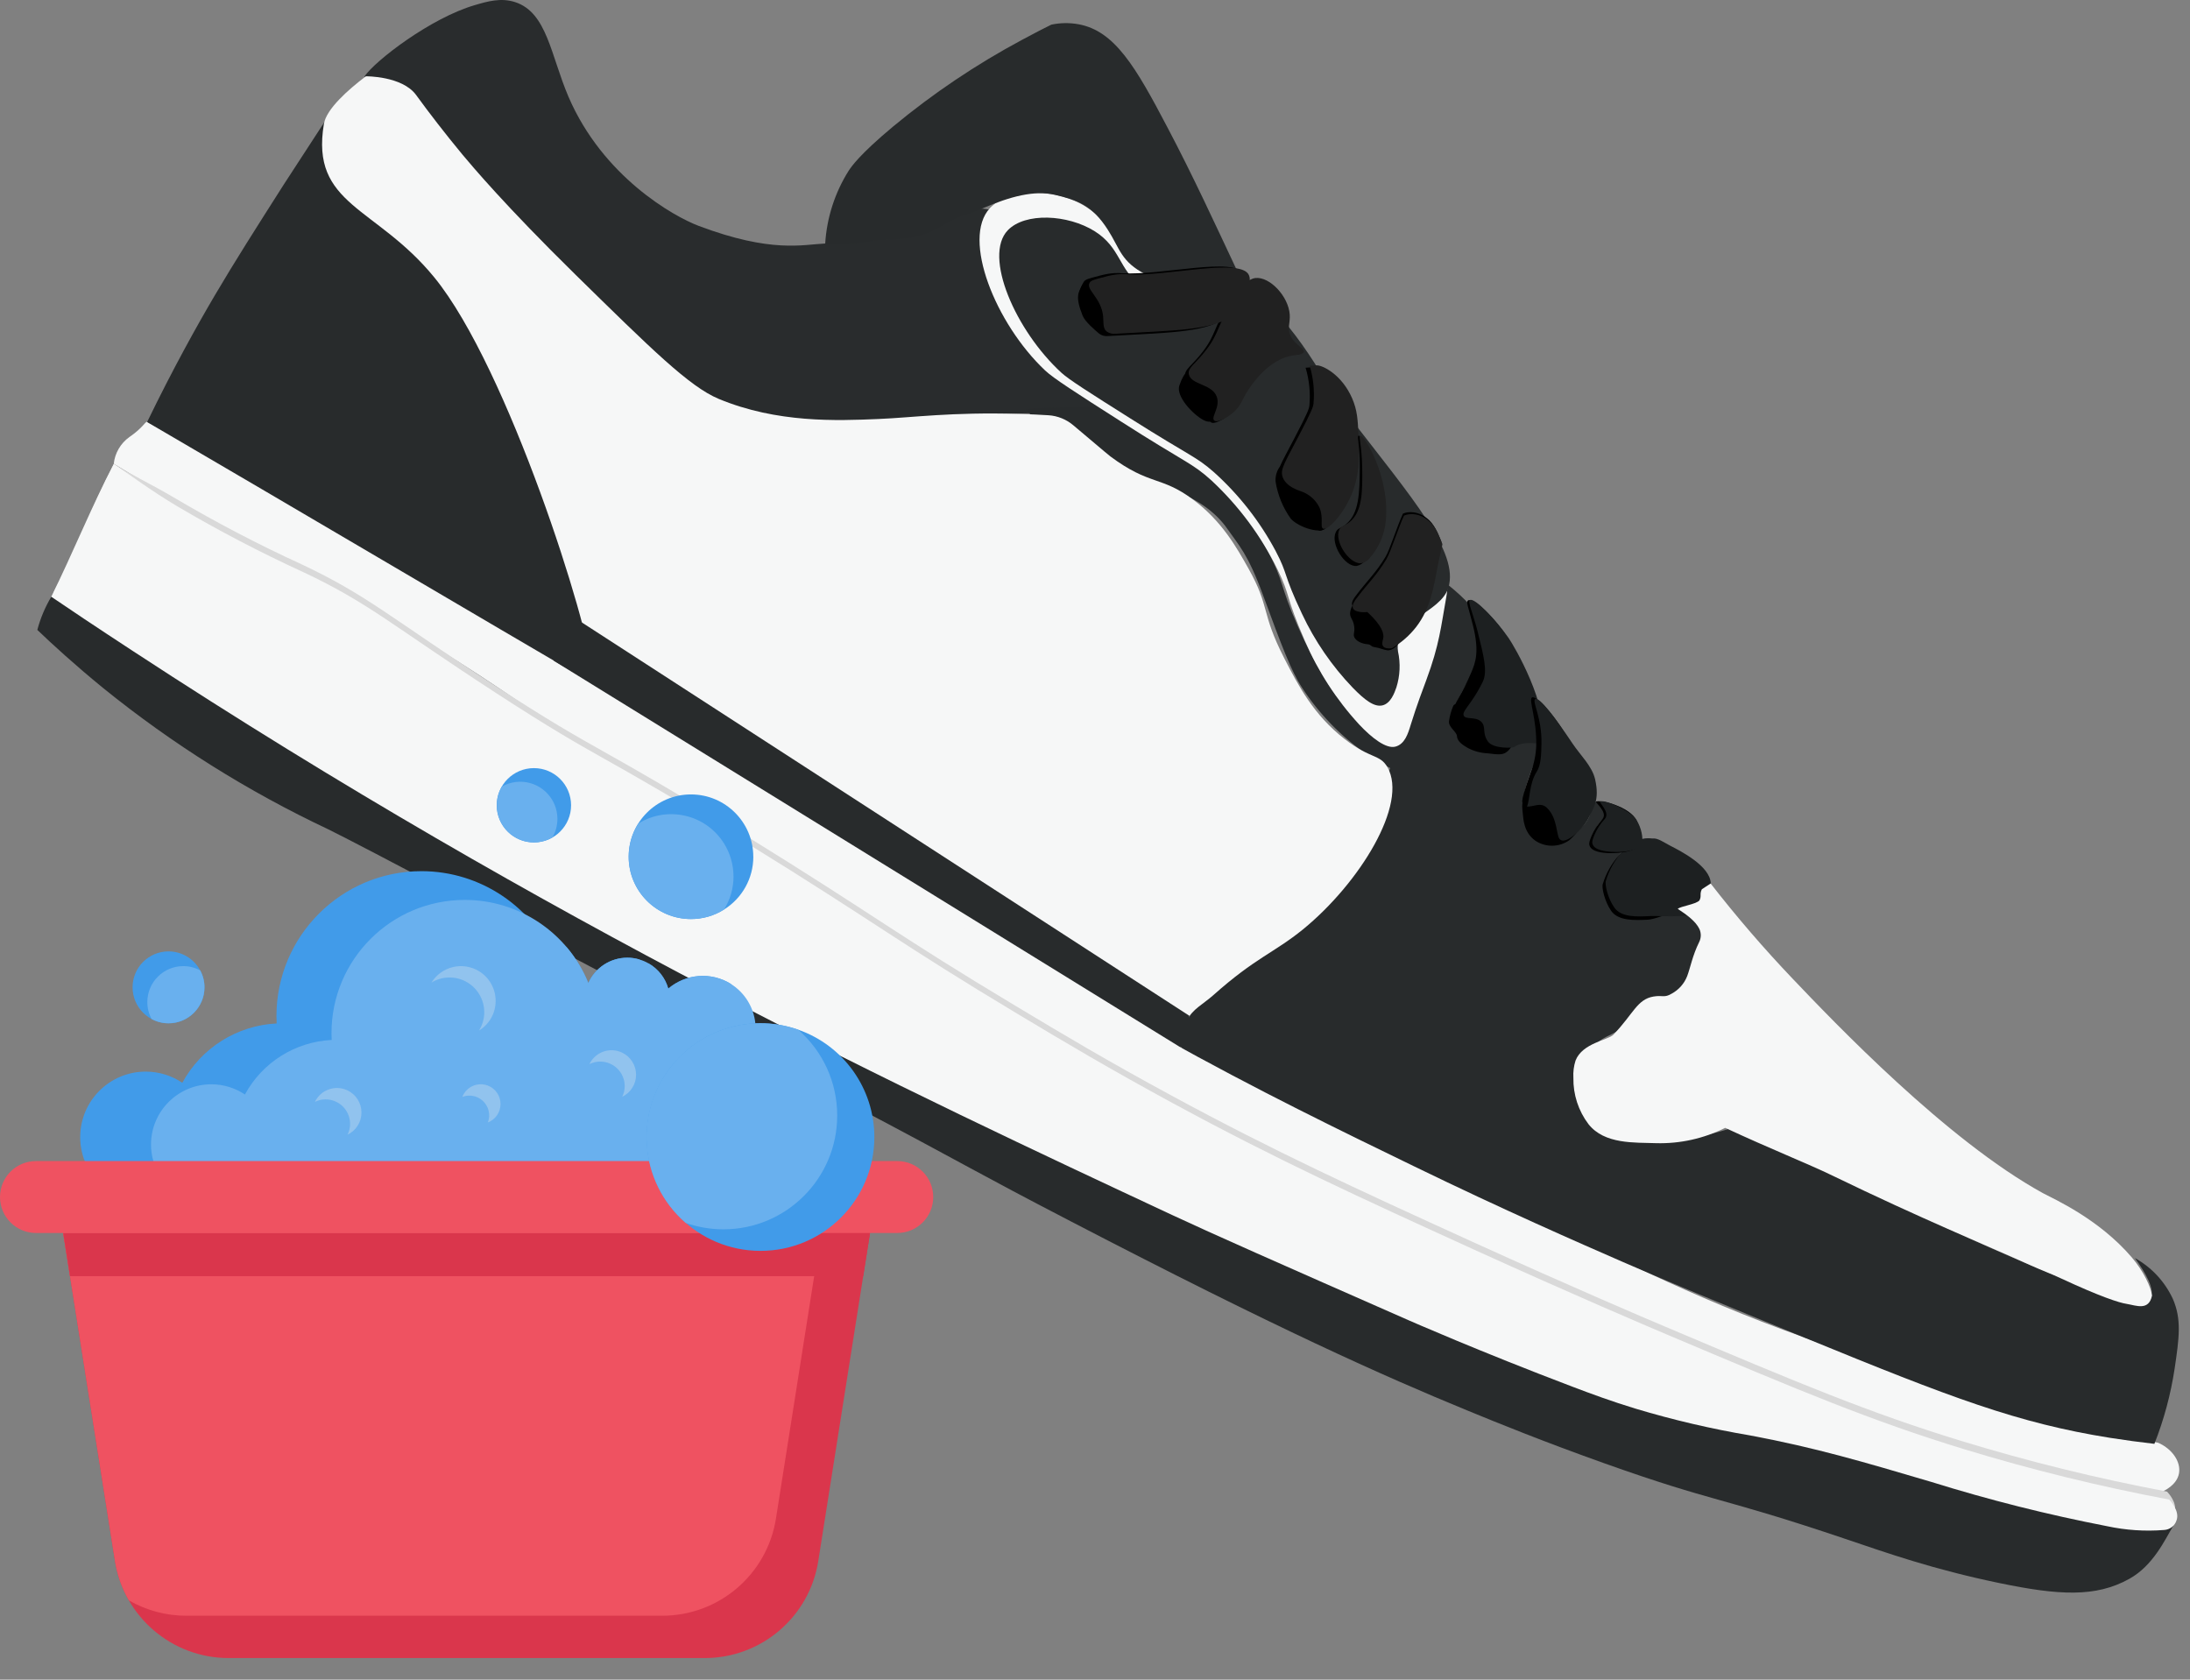 <?xml version="1.0" encoding="UTF-8"?> <svg xmlns="http://www.w3.org/2000/svg" width="176" height="135" viewBox="0 0 176 135" fill="none"><rect x="0" y="0" width="176" height="135" fill="#808080" stroke="none"/> <path d="M91.402 33.515C86.011 31.462 83.725 28.579 82.654 26.22C80.787 22.109 81.566 17.284 79.729 16.901C79.076 16.737 78.397 16.709 77.733 16.819C77.069 16.929 76.435 17.174 75.869 17.54C73.307 19.244 69.754 19.407 66.333 19.57C64.49 19.657 62.008 20.355 56.168 18.162C54.125 17.393 48.452 14.198 45.69 7.785C44.259 4.45 43.97 0.999 41.388 0.167C40.246 -0.202 39.165 0.114 38.14 0.417C34.633 1.442 30.184 4.843 29.286 6.148C30.354 7.532 34.64 9.516 37.162 12.824C45.57 23.85 47.294 26.419 51.32 29.465C54.025 31.501 56.89 33.611 61.246 34.557C65.977 35.582 68.982 34.48 75.067 33.751C80.489 33.104 85.964 33.025 91.402 33.515V33.515Z" fill="#292C2D"></path> <path d="M174.649 122.639C173.984 123.761 173.042 125.831 171.119 126.899C168.424 128.397 165.463 128.231 160.661 127.232C155.304 126.121 151.624 124.809 148.323 123.694C138.112 120.243 137.922 120.816 128.868 117.587C123.964 115.837 120.35 114.362 117.888 113.351C111.14 110.575 102.738 106.834 86.031 98.151C78.046 94.007 78.378 94.034 68.589 88.862C41.93 74.771 28.591 67.725 26.365 66.647C19.913 63.605 13.849 59.799 8.304 55.311C5.995 53.427 4.178 51.757 3 50.628C3.247 49.693 3.625 48.796 4.121 47.966C5.704 48.425 7.217 49.097 8.62 49.963C11.022 51.52 11.877 53.251 14.529 54.462C15.301 54.819 16.127 55.221 22.871 59.411C25.839 61.258 27.323 62.18 29.835 63.778C35.003 67.066 38.749 68.883 48.053 73.742C59.349 79.643 64.996 82.595 69.963 85.461C77.077 89.568 79.317 89.528 84.957 92.237C90.647 94.973 91.079 96.287 98.389 99.416C110.424 104.568 110.814 104.824 119.971 108.402C127.138 111.204 132.385 113.271 136.511 114.339C143.595 116.176 146.134 115.411 153.87 117.591C158.345 118.852 160.418 119.734 164.444 120.556C169.086 121.511 172.031 122.476 174.649 122.639Z" fill="#282B2C"></path> <path d="M173.452 115.963C174.63 116.492 175.278 117.534 175.115 118.423C174.942 119.371 173.911 119.821 173.751 119.901C172.71 120.406 171.755 119.901 170.424 119.678C168.138 119.288 167.219 119.311 165.842 119.078C153.863 117.055 138.627 109.487 138.627 109.487C122.017 102.328 128.312 105.27 106.625 94.51C94.373 88.43 88.247 85.391 81.423 81.53C64.889 72.212 50.049 62.134 48.086 60.796C41.764 56.496 38.866 54.266 32.76 50.725C28.165 48.062 24.744 46.378 16.835 41.806C13.564 39.938 10.909 38.351 9.142 37.276C9.188 36.848 9.324 36.435 9.541 36.063C9.759 35.692 10.053 35.371 10.403 35.123C11.511 34.364 11.665 33.865 11.824 33.911C15.614 36.025 18.412 37.376 20.515 38.641C22.924 40.088 23.889 40.444 27.43 42.588C31.063 44.784 31.023 44.748 34.81 47.024C38.074 48.988 39.006 49.407 43.105 51.893C46.572 53.997 47.747 55.221 52.811 58.27C59.133 62.057 63.169 64.843 65.531 66.281C75.47 72.338 76.126 73.087 82.428 76.868C86.244 79.157 90.587 81.504 99.115 86.1C111.542 92.796 117.661 95.419 122.925 97.798C129.247 100.647 135.323 104.052 145.066 107.52C152.24 110.073 158.678 112.469 161.37 113.178C166.018 114.419 170.118 115.314 173.452 115.963Z" fill="#F6F7F7"></path> <path d="M174.154 119.884C174.217 119.95 175.025 120.799 174.742 121.548C174.676 121.764 174.544 121.954 174.366 122.093C174.187 122.232 173.97 122.312 173.744 122.323C172.206 122.446 170.658 122.343 169.149 122.017C164.378 121.1 159.662 119.92 155.021 118.482C149.614 116.882 145.704 115.727 140.461 114.742C137.35 114.216 134.275 113.497 131.254 112.588C129.307 111.993 127.816 111.447 126.169 110.821C118.716 107.992 113.036 105.496 113.036 105.496C102.565 100.883 97.328 98.577 94.07 97.046C73.218 87.304 44.16 73.729 10.573 51.743C7.605 49.786 5.619 48.452 4.331 47.57C6.111 44.145 7.379 40.714 9.159 37.286C10.237 38.005 12.034 38.837 14.097 40.058C17.381 41.997 20.764 43.765 24.232 45.353C29.556 47.862 31.316 49.606 39.747 55.085C48.505 60.776 47.544 59.511 59.968 67.189C70.309 73.582 72.153 75.177 81.642 80.861C85.519 83.191 89.082 85.308 94.06 88.007C102.422 92.543 108.937 95.525 118.35 99.815C126.336 103.446 132.285 105.979 133.792 106.614C144.65 111.207 150.23 113.55 157.606 115.81C163.042 117.474 168.567 118.834 174.154 119.884V119.884Z" fill="#D9D9D9"></path> <path d="M174.327 120.526C174.39 120.589 175.199 121.441 174.919 122.19C174.853 122.407 174.722 122.598 174.543 122.737C174.364 122.877 174.147 122.957 173.921 122.969C172.382 123.092 170.834 122.988 169.326 122.663C164.56 121.74 159.849 120.554 155.214 119.108C149.804 117.511 145.898 116.352 140.654 115.371C137.54 114.845 134.461 114.126 131.437 113.217C129.49 112.622 128 112.072 126.353 111.447C118.903 108.621 113.223 106.122 113.223 106.122C102.738 101.509 97.498 99.196 94.23 97.668C73.381 87.927 44.319 74.351 10.736 52.362C7.778 50.428 5.412 48.844 4.121 47.962C5.832 44.501 7.359 40.71 9.142 37.286C10.22 38.005 12.19 39.476 14.253 40.697C17.539 42.636 20.923 44.404 24.392 45.992C29.715 48.505 31.476 50.249 39.907 55.727C48.665 61.415 47.703 60.15 60.124 67.831C70.469 74.221 72.313 75.819 81.799 81.503C85.679 83.833 89.242 85.947 94.217 88.646C102.578 93.185 109.093 96.167 118.507 100.457C126.492 104.088 132.445 106.618 133.952 107.257C144.81 111.849 150.39 114.192 157.766 116.452C163.207 118.116 168.735 119.476 174.327 120.526V120.526Z" fill="#F6F7F7"></path> <path d="M171.575 101.117C172.91 101.859 173.976 103.005 174.62 104.391C175.335 106.035 175.132 107.517 174.766 109.993C174.453 112.065 173.907 114.096 173.139 116.047C171.965 115.913 170.772 115.751 169.559 115.561C162.172 114.382 156.851 112.362 145.066 107.53C137.982 104.624 134.431 103.173 130.439 101.436C126.778 99.838 120.959 97.296 113.602 93.721C108.025 91.009 101.151 87.697 93.358 83.344C95.388 80.039 98.549 78.901 100.203 77.353C103.53 74.278 105.779 72.152 108.012 68.85C109.518 66.628 110.764 64.241 111.725 61.735C111.035 61.382 110.368 60.985 109.729 60.546C107.716 59.134 105.992 57.349 104.651 55.288C103.743 53.9 102.988 51.87 101.497 47.81C100.266 44.481 99.567 43.846 98.602 42.458C97.837 41.36 96.223 39.895 93.448 39.176C87.093 37.532 85.216 36.181 82.468 32.91C83.832 32.647 87.981 32.833 89.346 32.577C94.728 34.993 99.151 39.137 101.913 44.352C103.214 46.798 102.808 46.958 104.302 50.342C107.17 56.855 109.559 58.307 110.481 58.786C111.134 59.121 111.824 59.378 112.537 59.551C113.105 57.188 113.673 54.825 114.241 52.462C114.724 50.465 115.206 48.469 115.685 46.472C119.162 49.064 119.678 50.758 119.485 51.83C119.408 52.263 119.269 52.326 118.037 54.602C116.59 57.265 116.504 57.718 116.637 58.167C116.943 59.199 118.32 59.984 119.525 59.984C121.145 59.984 121.977 58.55 123.132 58.949C123.583 59.142 123.946 59.499 124.147 59.947C123.637 60.647 123.235 61.419 122.952 62.237C122.539 63.435 122.2 64.43 122.653 65.459C122.865 65.955 123.211 66.383 123.651 66.695C124.092 67.007 124.61 67.192 125.148 67.229C125.567 67.238 125.982 67.153 126.364 66.98C126.746 66.807 127.084 66.551 127.354 66.231C128.02 65.419 127.877 64.517 128.296 64.424C128.512 64.374 128.858 64.543 129.434 65.475C128.296 65.925 127.9 67.12 128.239 67.769C128.579 68.418 129.83 68.767 130.848 68.058C130.304 68.429 129.885 68.957 129.647 69.572C129.409 70.186 129.364 70.858 129.517 71.499C129.671 72.023 129.963 72.496 130.363 72.867C130.763 73.238 131.256 73.495 131.79 73.609C133.12 73.852 133.842 72.771 134.96 73.117C135.762 73.363 136.687 74.115 136.957 74.781C137.047 75.147 136.684 75.759 136.598 76.422C136.397 77.724 135.783 78.926 134.847 79.853C133.749 80.622 133.184 79.853 132.082 80.662C131.134 81.384 131.364 81.807 130.286 82.639C129.467 83.268 129.151 83.168 128.256 83.88C127.716 84.27 127.255 84.758 126.895 85.318C126.07 86.789 126.639 89.192 128.02 90.506C129.4 91.821 131.164 91.731 133.719 91.641C135.765 91.568 137.787 91.172 139.709 90.466C140.813 91.006 142.87 92.011 145.438 93.302C149.88 95.542 157.417 99.419 166.314 102.974C169.618 104.305 172.187 105.193 172.799 104.365C173.272 103.712 172.387 102.245 171.575 101.117Z" fill="#282B2C"></path> <path d="M116.234 47.969C115.802 50.369 115.688 51.796 114.624 54.662C114.431 55.181 113.835 56.745 113.373 58.256C113.15 58.998 112.887 59.804 112.151 60.007C111.416 60.21 110.271 59.341 109.22 58.22C107.404 56.243 105.934 53.975 104.871 51.51C103.254 47.809 103.746 47.962 102.668 45.769C101.351 43.084 99.555 40.663 97.368 38.624C95.764 37.169 95.371 37.262 90.048 33.851C86.454 31.555 84.657 30.406 83.989 29.774C79.996 26.007 77.27 19.187 79.55 16.734C81.127 15.04 84.92 15.12 87.286 16.628C89.582 18.089 89.615 19.846 91.632 21.357C93.119 22.469 95.159 24.126 100.146 22.599C103.53 27.75 106.708 31.159 108.711 33.881C114.351 41.559 116.846 44.558 116.234 47.969Z" fill="#F6F7F7"></path> <path d="M116.4 47.23C115.781 49.28 111.978 49.803 112.351 52.359C112.561 53.32 112.515 54.32 112.218 55.258C112.065 55.694 111.765 56.532 111.106 56.692C110.448 56.852 109.682 56.269 108.711 55.271C107.038 53.527 105.661 51.521 104.635 49.334C103.091 46.075 103.54 46.222 102.519 44.288C101.25 41.909 99.577 39.769 97.574 37.965C96.093 36.663 95.747 36.733 90.853 33.638C87.559 31.558 85.912 30.52 85.296 29.954C81.616 26.579 78.994 20.585 80.994 18.505C82.378 17.064 85.798 17.22 87.981 18.588C90.084 19.919 89.881 21.65 91.734 23.011C93.102 24.01 95.395 23.833 99.843 22.615C104.562 26.233 106.461 30.936 108.331 33.358C113.589 40.168 117.262 44.378 116.4 47.23Z" fill="#282B2C"></path> <path d="M49.434 55.983C49.876 54.1 48.176 50.565 48.342 48.076C48.559 44.784 48.376 41.478 47.797 38.231C46.682 36.497 44.905 33.861 42.496 30.816C38.566 25.847 36.606 23.364 33.359 20.362C30.468 17.7 27.37 15.37 26.352 11.023C26.251 10.6 26.174 10.171 26.119 9.739C25.313 10.967 24.166 12.734 22.791 14.854C20.492 18.465 18.898 20.968 17.274 23.72C15.827 26.18 13.907 29.621 11.824 33.921C23.67 40.834 37.605 49.071 49.434 55.983Z" fill="#282B2C"></path> <path d="M111.805 51.87C112.566 51.43 113.234 50.847 113.772 50.153C114.853 48.742 115.139 47.157 115.465 45.307C115.579 44.664 115.798 43.936 115.838 43.569C115.702 43.237 115.409 42.342 114.87 41.822C114.031 41.023 113.146 41.097 112.747 41.283C112.245 42.385 111.696 44.172 111.353 44.748C110.551 46.079 109.882 46.648 108.947 47.9C108.831 48.053 108.561 48.405 108.681 48.668C108.834 49.001 109.549 49.001 109.839 48.974C111.033 50.073 111.203 50.718 111.107 51.111C111.077 51.244 110.97 51.524 111.107 51.707C111.243 51.89 111.569 51.897 111.805 51.87Z" fill="black"></path> <path d="M99.328 21.564C97.714 18.139 95.874 14.125 93.837 10.268C91.259 5.349 89.578 2.477 86.667 1.948C85.946 1.818 85.207 1.829 84.491 1.981C83.978 2.234 83.16 2.647 82.162 3.189C78.469 5.163 74.986 7.504 71.764 10.178C69.062 12.435 68.436 13.377 68.203 13.723C67.094 15.486 66.445 17.5 66.317 19.58C67.618 19.627 68.921 19.553 70.21 19.36C71.8 19.124 73.414 19.457 75.437 18.296C77.537 17.091 77.36 17.433 79.027 16.721C81.187 15.796 83.11 15.274 84.777 15.66C86.57 16.079 87.772 16.498 89.026 18.459C90.004 19.973 90.074 21.038 92.074 22.05C94.483 21.916 96.925 21.687 99.328 21.564Z" fill="#282B2C"></path> <path d="M132.435 73.919C133.38 73.875 137.353 72.195 137.316 71.309C137.253 69.912 134.851 68.693 134.025 68.274C133.49 67.998 133.027 67.609 132.561 67.672C132.388 67.692 131.374 67.395 130.086 68.77C129.499 69.429 129.063 70.208 128.808 71.053C128.708 71.353 128.965 72.454 129.474 73.2C130.049 74.028 131.354 73.969 132.435 73.919Z" fill="black"></path> <path d="M132.634 73.626C133.573 73.579 136.438 73.925 137.423 72.877C137.675 72.611 137.519 71.878 137.486 70.996C137.433 69.602 135.057 68.397 134.245 67.981C133.713 67.712 133.247 67.339 132.794 67.392C132.625 67.392 131.62 67.119 130.335 68.497C129.749 69.159 129.314 69.94 129.058 70.787C128.954 71.083 129.204 72.181 129.723 72.924C130.275 73.749 131.57 73.682 132.634 73.626Z" fill="#1D2021"></path> <path d="M171.322 101.06C172.277 102.178 172.859 103.449 172.949 104.128C172.683 105.38 171.695 104.927 170.893 104.794C170.311 104.707 168.807 104.225 165.622 102.744C164.714 102.318 164.265 102.181 163.173 101.689C159.317 99.941 154.565 98.028 147.258 94.483C145.245 93.508 142.231 92.32 138.647 90.649C136.927 91.509 135.022 91.932 133.1 91.881C131.36 91.817 128.951 91.987 127.657 90.35C126.848 89.28 126.422 87.97 126.446 86.629C126.417 86.159 126.476 85.689 126.619 85.241C127.171 83.82 129.237 83.603 129.663 83.161C131.277 81.474 131.563 80.322 132.878 80.096C133.626 79.966 133.743 80.229 134.358 79.856C134.92 79.549 135.356 79.054 135.589 78.458C135.842 77.793 136.019 76.794 136.551 75.722C136.634 75.558 136.68 75.378 136.683 75.194C136.686 75.01 136.648 74.828 136.571 74.661C136.275 74.048 135.573 73.532 134.831 73.047C135.09 72.83 136.241 72.694 136.568 72.381C136.767 72.028 136.568 71.858 136.771 71.472L137.476 71.01C139.549 73.677 141.756 76.239 144.087 78.684C147.388 82.149 156.442 91.648 164.182 95.898C165.126 96.4 168.68 97.974 171.322 101.06Z" fill="#F6F7F7"></path> <path d="M111.499 61.658C110.89 60.599 110.168 61.032 108.069 59.405C105.576 57.474 104.339 55.111 103.194 52.872C101.321 49.211 102.086 48.815 100.336 45.699C99.371 43.979 98.19 41.875 95.87 40.145C93.315 38.238 92.407 39.043 89.236 36.684C89.236 36.684 88.976 36.487 86.261 34.184C85.7 33.707 85 33.423 84.265 33.375C83.579 33.332 82.754 33.292 81.829 33.266C76.439 33.109 73.371 33.562 70.566 33.678C67.255 33.818 62.45 34.011 57.755 32.057C55.403 31.076 52.352 28.064 46.246 22.073C40.589 16.515 37.928 13.333 37.162 12.421C35.785 10.757 34.5 9.093 33.439 7.632C32.318 6.104 29.409 6.128 29.399 6.134C27.955 7.226 26.232 8.764 26.032 9.952C24.927 16.522 30.225 16.558 34.906 22.299C40.856 29.578 47.417 50.522 47.55 53.847C47.59 55.058 48.076 55.684 49.164 56.393C62.976 65.379 78.385 75.649 92.929 83.544C96.043 85.234 94.197 84.918 95.448 81.943C95.781 81.157 96.732 80.675 97.507 79.986C100.891 76.967 102.392 76.585 104.718 74.694C109.25 70.993 113.203 64.617 111.499 61.658Z" fill="#F6F7F7"></path> <path d="M131.75 67.779C131.873 67.423 131.773 66.997 131.61 66.198C131.357 64.977 128.895 64.288 128.283 64.411C128.103 64.448 129.248 65.266 128.788 65.822C128.422 66.225 128.124 66.684 127.907 67.183C127.757 67.559 127.68 67.749 127.737 67.942C127.893 68.491 128.875 68.548 129.251 68.568C129.384 68.561 131.437 68.671 131.75 67.779Z" fill="black"></path> <path d="M131.949 67.748C132.066 67.415 131.929 66.54 131.5 65.875C131.071 65.209 129.191 64.297 128.592 64.404C128.415 64.437 129.43 65.275 128.984 65.805C128.63 66.186 128.343 66.625 128.136 67.103C127.993 67.466 127.923 67.645 127.983 67.835C128.146 68.364 129.118 68.437 129.49 68.464C129.623 68.474 131.656 68.604 131.949 67.748Z" fill="#1D2021"></path> <path d="M121.601 58.936C121.814 59.425 121.515 60.177 121.012 60.49C120.696 60.686 120.313 60.64 119.545 60.546C118.988 60.522 118.443 60.373 117.951 60.11C117.638 59.927 117.116 59.621 117.093 59.182C117.076 58.802 116.374 58.436 116.45 57.95C116.51 57.538 116.622 57.136 116.783 56.752C116.91 56.419 117.835 56.523 118.021 56.463C118.335 56.372 118.669 56.37 118.985 56.456C119.3 56.542 119.586 56.714 119.811 56.952C120.124 57.285 119.954 57.461 120.27 57.894C120.789 58.576 121.382 58.423 121.601 58.936Z" fill="black"></path> <path d="M117.981 48.259C118.334 48.019 119.848 49.364 120.893 50.868C121.309 51.467 123.162 54.279 122.556 57.191C122.493 57.481 122.18 59.002 121.329 59.614C121.222 59.691 119.642 59.784 119.209 59.158C118.723 58.45 119.109 57.974 118.657 57.561C118.204 57.148 117.426 57.434 117.272 57.088C117.169 56.855 116.624 57.088 117.193 56.15C117.569 55.486 117.911 54.803 118.217 54.103C118.573 53.271 118.913 52.409 118.37 50.249C118.018 48.818 117.795 48.379 117.981 48.259Z" fill="black"></path> <path d="M118.128 48.232C118.48 47.993 120.2 49.78 121.245 51.287C121.661 51.886 124.536 56.736 123.934 59.651C123.874 59.944 122.54 59.428 121.688 60.041C121.581 60.114 120.001 60.21 119.568 59.584C119.082 58.876 119.468 58.4 119.016 57.987C118.563 57.574 117.785 57.861 117.632 57.514C117.529 57.281 117.801 56.992 118.211 56.406C118.58 55.885 118.905 55.334 119.182 54.759C119.538 53.93 119.272 52.832 118.73 50.675C118.354 49.237 117.935 48.352 118.128 48.232Z" fill="#1D2021"></path> <path d="M122.866 63.851C122.386 64.557 122.237 64.184 122.393 65.516C122.423 65.745 122.44 66.91 123.391 67.572C123.796 67.84 124.271 67.979 124.756 67.973C125.241 67.966 125.713 67.814 126.11 67.536C126.845 66.907 127.371 66.068 127.617 65.133C127.635 64.676 127.543 64.221 127.35 63.807C127.157 63.392 126.867 63.03 126.506 62.75C125.511 61.988 123.654 62.69 122.866 63.851Z" fill="black"></path> <path d="M125.115 67.299C125.414 68.334 126.948 66.843 127.338 66.031C127.727 65.219 127.744 64.177 127.338 62.47C127.094 61.556 126.733 60.678 126.263 59.857C125.178 57.674 123.438 55.827 123.112 56.06C122.842 56.253 123.508 57.814 123.461 59.921C123.435 60.658 123.285 61.386 123.019 62.074C121.997 64.956 122.423 64.32 122.43 64.82C122.892 64.873 123.681 64.513 124.173 64.983C124.935 65.685 124.949 66.687 125.115 67.299Z" fill="black"></path> <path d="M125.235 67.229C125.534 68.264 127.231 66.617 127.634 65.805C128.036 64.993 128.582 64.33 128.189 62.623C127.946 61.575 126.982 60.663 126.396 59.788C125.038 57.761 123.704 55.957 123.375 56.19C123.105 56.383 123.927 57.671 123.88 59.781C123.86 60.63 123.85 61.475 123.501 62.021C122.879 62.992 122.962 64.281 122.716 64.823C123.178 64.876 123.811 64.44 124.303 64.913C125.038 65.608 125.055 66.61 125.235 67.229Z" fill="#1D2021"></path> <path d="M112.594 51.401C112.404 51.837 111.928 52.313 111.492 52.266C111.16 52.226 110.957 52.09 110.414 52C110.152 51.956 110.225 51.817 109.915 51.78C109.802 51.78 109.093 51.687 108.854 51.241C108.714 50.975 108.894 50.871 108.831 50.359C108.757 49.776 108.498 49.693 108.498 49.297C108.513 49.063 108.587 48.837 108.712 48.639C108.837 48.441 109.009 48.277 109.213 48.162C110.052 47.673 111.106 48.349 111.293 48.472C112.261 49.091 113.02 50.432 112.594 51.401Z" fill="black"></path> <path d="M111.855 52.103C112.618 51.657 113.288 51.068 113.828 50.369C114.916 48.944 115.206 47.334 115.542 45.483C115.658 44.837 115.875 44.105 115.921 43.736C115.785 43.403 115.495 42.498 114.956 41.982C114.121 41.18 113.233 41.256 112.833 41.443C112.324 42.554 111.772 44.355 111.423 44.934C110.617 46.285 109.942 46.854 109 48.116C108.887 48.272 108.614 48.628 108.734 48.891C108.887 49.224 109.603 49.224 109.892 49.194C111.083 50.295 111.253 50.944 111.156 51.341C111.123 51.477 111.02 51.757 111.156 51.943C111.293 52.129 111.609 52.129 111.855 52.103Z" fill="#212121"></path> <path d="M106.002 42.641C106.358 42.804 107.436 41.679 108.105 40.311C109.004 38.467 108.92 36.683 108.847 35.156C108.791 33.921 108.754 33.136 108.338 32.18C107.496 30.224 105.912 29.481 105.467 29.518L104.924 29.555C105.219 30.54 105.323 31.572 105.23 32.596C105.19 32.866 105.131 33.112 104.026 35.219C102.888 37.396 102.575 37.855 102.728 38.421C102.818 38.754 103.111 39.286 104.272 39.655C104.899 39.88 105.414 40.341 105.706 40.94C106.066 41.759 105.733 42.518 106.002 42.641Z" fill="black"></path> <path d="M106.595 42.408C106.901 41.955 106.062 40.711 105.597 39.965C105.051 39.077 103.41 38.018 103.178 37.516C103.008 37.143 102.456 37.848 102.512 38.707C102.682 39.788 103.104 40.814 103.743 41.702C104.442 42.438 106.229 42.957 106.595 42.408Z" fill="black"></path> <path d="M106.332 42.488C106.688 42.651 107.766 41.526 108.435 40.158C109.333 38.314 109.25 36.531 109.177 35.003C109.12 33.768 109.084 32.983 108.671 32.028C107.826 30.071 106.242 29.328 105.796 29.365L105.254 29.402C105.55 30.387 105.654 31.419 105.56 32.444C105.523 32.713 105.46 32.959 104.359 35.066C103.217 37.243 102.905 37.702 103.058 38.268C103.148 38.601 103.44 39.13 104.602 39.503C105.229 39.727 105.743 40.188 106.036 40.787C106.395 41.603 106.066 42.365 106.332 42.488Z" fill="#212121"></path> <path d="M109.716 45.037C110.474 44.157 110.946 43.067 111.07 41.912C111.469 38.414 109.533 34.922 109.18 35.019C109.03 35.066 109.296 35.758 109.28 37.682C109.263 39.605 109.23 41.276 108.165 42.138C107.766 42.471 107.5 42.431 107.35 42.774C106.907 43.712 108.065 45.563 109.014 45.489C109.298 45.436 109.55 45.274 109.716 45.037V45.037Z" fill="black"></path> <path d="M110.075 44.857C110.822 44.012 111.277 42.949 111.373 41.825C111.705 38.407 109.666 34.929 109.313 35.029C109.16 35.069 109.446 35.751 109.473 37.625C109.499 39.499 109.499 41.146 108.445 41.971C108.045 42.281 107.779 42.241 107.633 42.574C107.204 43.486 108.415 45.326 109.37 45.273C109.65 45.233 109.904 45.083 110.075 44.857Z" fill="#212121"></path> <path d="M98.735 33.368C99.477 32.766 99.471 32.303 100.066 31.422C100.399 30.926 101.647 28.852 103.494 28.523C103.906 28.45 104.242 28.523 104.492 28.436C104.741 28.35 103.81 27.91 103.447 27.172C103.134 26.536 103.417 26.127 103.367 25.428C103.257 23.947 101.75 22.369 100.609 22.492C100.02 22.555 99.611 23.158 98.795 24.386C97.504 26.333 97.751 26.829 96.676 28.247C95.777 29.428 95.145 29.691 95.262 30.227C95.445 31.079 97.165 30.972 97.514 32.051C97.787 32.883 97.002 33.678 97.301 33.931C97.544 34.141 98.256 33.755 98.735 33.368Z" fill="black"></path> <path d="M94.779 30.985C94.486 31.861 95.88 33.315 96.699 33.751C97.517 34.187 97.807 33.568 98.236 32.753C98.339 32.558 98.403 32.345 98.423 32.125C98.443 31.906 98.42 31.685 98.354 31.475C98.288 31.264 98.181 31.069 98.039 30.901C97.897 30.732 97.723 30.594 97.527 30.493C96.706 30.064 95.591 28.576 94.779 30.985Z" fill="black"></path> <path d="M99.031 33.219C99.773 32.616 99.767 32.154 100.362 31.272C100.695 30.776 101.973 28.915 103.816 28.586C104.232 28.513 104.715 28.509 104.774 28.286C104.854 27.993 104.109 27.76 103.73 27.022C103.417 26.386 103.7 25.98 103.65 25.278C103.54 23.797 102.033 22.219 100.891 22.346C100.302 22.409 99.893 23.011 99.078 24.236C97.787 26.183 98.033 26.682 96.959 28.096C96.06 29.281 95.428 29.541 95.544 30.093C95.727 30.949 97.448 30.842 97.797 31.921C98.07 32.749 97.285 33.545 97.584 33.798C97.83 33.994 98.556 33.615 99.031 33.219Z" fill="#212121"></path> <path d="M89.076 27.008C93.498 26.742 96.775 26.765 98.369 25.604C98.702 25.354 100.199 23.337 99.787 22.312C99.201 20.851 93.132 22.435 90.061 22.226C89.162 22.166 88.65 22.306 87.622 22.588C87.193 22.705 87.053 22.775 86.973 22.921C86.67 23.477 86.381 23.826 87.01 25.381C87.206 25.863 88.008 26.542 88.341 26.822C88.553 26.976 88.816 27.043 89.076 27.008Z" fill="black"></path> <path d="M89.216 26.742C93.638 26.476 96.915 26.496 98.509 25.338C98.842 25.088 100.339 23.071 99.926 22.046C99.338 20.585 93.272 22.169 90.201 21.96C89.302 21.9 88.79 22.04 87.761 22.319C87.332 22.439 87.192 22.509 87.096 22.652C86.793 23.211 86.504 23.56 87.133 25.115C87.329 25.597 88.131 26.276 88.464 26.556C88.68 26.714 88.95 26.781 89.216 26.742V26.742Z" fill="black"></path> <path d="M89.665 26.825C94.084 26.559 97.365 26.579 98.958 25.421C99.291 25.171 100.785 23.154 100.376 22.129C99.787 20.668 93.721 22.252 90.65 22.043C89.751 21.983 89.239 22.122 88.211 22.402C87.782 22.522 87.638 22.592 87.562 22.735C87.259 23.294 88.494 23.926 88.65 25.397C88.703 25.913 88.607 26.352 88.926 26.632C89.138 26.789 89.403 26.858 89.665 26.825V26.825Z" fill="#212121"></path> <path d="M95.591 81.647L46.788 50.046C46.61 49.931 46.406 49.862 46.194 49.846C45.983 49.83 45.77 49.867 45.577 49.954C45.383 50.041 45.215 50.175 45.086 50.344C44.958 50.513 44.874 50.712 44.842 50.921L44.509 53.111L94.835 84.156C94.854 84.168 94.876 84.175 94.898 84.176C94.921 84.178 94.943 84.174 94.963 84.165C94.984 84.157 95.002 84.143 95.016 84.126C95.031 84.109 95.04 84.088 95.045 84.066L95.591 81.647Z" fill="#282B2C"></path> <g clip-path="url(#clip0_201_2)"> <path d="M70.306 96.66L69.921 99.099L69.372 102.566L65.762 125.459C65.056 129.954 61.182 133.266 56.632 133.264H18.37C13.822 133.261 9.949 129.952 9.238 125.459L5.624 102.566L5.075 99.099L4.69 96.66H70.306Z" fill="#DA364C"></path> <path d="M66.365 96.66L65.968 99.165L62.359 122.058C61.647 126.551 57.775 129.86 53.225 129.862H14.969C13.351 129.863 11.76 129.438 10.358 128.629C9.794 127.65 9.414 126.576 9.238 125.459L5.624 102.566L5.075 99.099L4.69 96.66H66.365Z" fill="#EF5261"></path> <path d="M69.921 99.099L69.374 102.566H5.624L5.077 99.099H69.921Z" fill="#DA364C"></path> <path d="M56.855 85.358C58.7 87.121 58.768 90.046 57.006 91.891C56.133 92.805 54.925 93.322 53.661 93.321C53.219 93.321 52.838 93.814 52.505 94.488C51.924 95.652 51.473 97.35 51.042 97.959C50.868 98.21 50.695 98.275 50.522 98.04C50.494 100.193 48.576 97.204 46.439 96.279C46.089 96.116 45.708 96.027 45.322 96.017C42.768 96.017 27.351 96.915 22.883 96.915C22.138 96.925 21.394 96.984 20.657 97.092C18.415 97.397 16.435 97.851 15.164 96.484C14.963 96.267 14.791 96.024 14.652 95.763C14.524 95.848 14.394 95.929 14.258 96.002C11.716 97.409 8.515 96.49 7.107 93.948C6.995 93.746 6.897 93.536 6.812 93.321C6.568 92.708 6.444 92.055 6.446 91.395C6.446 88.487 8.802 86.13 11.71 86.129C12.758 86.129 13.782 86.441 14.652 87.026C16.173 84.222 19.047 82.415 22.233 82.258C22.221 82.061 22.217 81.864 22.217 81.669C22.219 75.233 27.438 70.017 33.873 70.018C38.612 70.019 42.878 72.889 44.664 77.278C44.865 76.831 45.152 76.427 45.508 76.089C46.25 76.96 46.848 77.945 47.279 79.005C47.831 77.769 49.057 76.972 50.411 76.971C50.744 76.97 51.075 77.019 51.393 77.117C51.501 77.325 51.588 77.543 51.651 77.769C51.797 77.643 51.951 77.529 52.113 77.426C52.89 77.867 53.461 78.596 53.704 79.456C55.118 78.252 57.147 78.098 58.727 79.075C59.091 79.749 59.282 80.503 59.281 81.27C59.282 81.668 59.23 82.064 59.127 82.449C58.808 83.693 57.984 84.747 56.855 85.358V85.358Z" fill="#419BE9"></path> <path d="M58.492 86.437C60.189 88.058 60.251 90.749 58.629 92.446C57.827 93.285 56.717 93.76 55.557 93.76C54.768 93.76 54.197 95.463 53.716 96.768C53.338 97.782 53.011 98.556 52.672 98.101C52.657 99.303 52.002 98.763 51.047 97.958C50.16 97.211 49.013 96.241 47.888 96.241C47.587 96.241 47.09 96.256 46.443 96.279C42.063 96.441 30.834 97.068 27.252 97.068C24.671 97.068 22.248 98.085 20.661 97.091C20.244 96.822 19.906 96.447 19.682 96.004C18.35 96.904 16.658 97.083 15.168 96.482C14.849 96.356 14.545 96.194 14.262 96.001C13.321 95.362 12.636 94.413 12.325 93.32C12.199 92.887 12.136 92.438 12.136 91.987C12.141 89.31 14.316 87.144 16.993 87.148C17.951 87.15 18.887 87.436 19.683 87.969C21.081 85.39 23.725 83.728 26.655 83.585C26.643 83.403 26.64 83.22 26.64 83.042C26.641 77.123 31.441 72.327 37.36 72.329C41.718 72.33 45.642 74.971 47.284 79.009C47.835 77.772 49.062 76.976 50.416 76.975C50.749 76.973 51.08 77.023 51.398 77.121C51.65 77.193 51.892 77.297 52.119 77.429C52.895 77.87 53.467 78.6 53.709 79.46C55.123 78.255 57.153 78.101 58.732 79.078C59.844 79.776 60.572 80.947 60.704 82.252C60.72 82.395 60.727 82.54 60.727 82.684C60.731 84.251 59.872 85.694 58.492 86.437V86.437Z" fill="#69B0EE"></path> <path d="M2.889 93.32H72.111C73.707 93.32 75 94.614 75 96.209C75 97.805 73.707 99.099 72.111 99.099H2.889C1.294 99.099 0 97.805 0 96.209C0 94.614 1.294 93.32 2.889 93.32V93.32Z" fill="#EF5261"></path> <path d="M60.541 68.859C60.542 70.586 59.651 72.192 58.183 73.104C57.389 73.605 56.469 73.869 55.53 73.867C52.765 73.867 50.523 71.624 50.523 68.859C50.523 66.093 52.765 63.851 55.53 63.851C58.296 63.851 60.538 66.093 60.538 68.859H60.541Z" fill="#419BE9"></path> <path d="M58.95 70.446C58.952 71.387 58.686 72.308 58.184 73.104C57.39 73.605 56.47 73.87 55.531 73.867C52.765 73.866 50.523 71.623 50.523 68.857C50.524 67.918 50.788 66.997 51.286 66.201C53.63 64.734 56.718 65.445 58.185 67.788C58.684 68.585 58.949 69.506 58.948 70.446L58.95 70.446Z" fill="#69B0EE"></path> <path d="M45.895 64.718C45.898 66.367 44.563 67.707 42.913 67.71C41.263 67.713 39.923 66.378 39.92 64.728C39.917 63.079 41.252 61.739 42.902 61.736H42.909C44.556 61.737 45.891 63.071 45.895 64.718Z" fill="#419BE9"></path> <path d="M44.797 65.816C44.797 66.339 44.66 66.853 44.4 67.307C42.969 68.129 41.142 67.635 40.321 66.204C39.792 65.282 39.792 64.149 40.321 63.227C41.752 62.406 43.578 62.9 44.4 64.331C44.66 64.783 44.796 65.295 44.797 65.816V65.816Z" fill="#69B0EE"></path> <path d="M16.433 79.356C16.433 80.952 15.139 82.245 13.544 82.246C11.95 82.242 10.659 80.95 10.655 79.356C10.653 77.762 11.945 76.468 13.54 76.467C14.607 76.466 15.588 77.054 16.09 77.996C16.316 78.414 16.434 78.882 16.433 79.356Z" fill="#419BE9"></path> <path d="M16.433 79.356C16.433 80.952 15.139 82.245 13.544 82.245C13.069 82.246 12.601 82.128 12.184 81.903C11.958 81.485 11.84 81.017 11.841 80.543C11.84 78.946 13.133 77.651 14.729 77.65H14.73C15.205 77.65 15.672 77.767 16.09 77.993C16.317 78.412 16.434 78.88 16.433 79.356V79.356Z" fill="#69B0EE"></path> <path d="M70.268 91.394C70.266 96.445 66.17 100.539 61.118 100.537C56.067 100.536 51.974 96.439 51.975 91.388C51.977 86.337 56.073 82.243 61.124 82.245C62.151 82.245 63.17 82.418 64.14 82.757C67.811 84.04 70.269 87.505 70.268 91.394Z" fill="#419BE9"></path> <path d="M67.282 89.653C67.285 94.704 63.192 98.802 58.141 98.805C57.106 98.805 56.078 98.63 55.101 98.286C51.289 94.972 50.886 89.195 54.2 85.383C56.662 82.551 60.603 81.511 64.142 82.758C66.139 84.492 67.285 87.008 67.282 89.653V89.653Z" fill="#69B0EE"></path> <path opacity="0.3" d="M39.832 80.44C39.838 81.415 39.331 82.322 38.497 82.827C39.31 81.519 38.91 79.8 37.603 78.986C37.16 78.71 36.649 78.564 36.128 78.565C35.614 78.562 35.11 78.705 34.674 78.976C35.48 77.666 37.196 77.258 38.506 78.064C39.331 78.572 39.833 79.472 39.832 80.44V80.44Z" fill="#EEEFEE"></path> <path opacity="0.3" d="M51.119 86.385C51.119 87.14 50.684 87.827 50.003 88.15C50.135 87.886 50.204 87.595 50.204 87.3C50.208 86.213 49.33 85.328 48.243 85.324C47.94 85.323 47.641 85.392 47.369 85.525C47.842 84.544 49.021 84.132 50.003 84.605C50.686 84.934 51.12 85.626 51.119 86.385V86.385Z" fill="#EEEFEE"></path> <path opacity="0.3" d="M40.225 88.736C40.225 89.394 39.818 89.985 39.201 90.217C39.275 90.038 39.313 89.845 39.311 89.65C39.31 88.772 38.598 88.059 37.719 88.059C37.525 88.057 37.332 88.094 37.152 88.169C37.465 87.349 38.383 86.938 39.203 87.25C39.819 87.485 40.226 88.076 40.225 88.736V88.736Z" fill="#EEEFEE"></path> <path opacity="0.3" d="M29.049 89.422C29.051 90.179 28.616 90.87 27.933 91.196C28.412 90.22 28.009 89.041 27.033 88.562C26.764 88.43 26.467 88.361 26.167 88.361C25.869 88.36 25.575 88.429 25.308 88.562C25.778 87.582 26.953 87.17 27.933 87.64C28.617 87.969 29.052 88.662 29.049 89.422Z" fill="#EEEFEE"></path> </g> <defs> <clipPath id="clip0_201_2"> <rect width="75" height="75" fill="white" transform="translate(0 60)"></rect> </clipPath> </defs> </svg> 